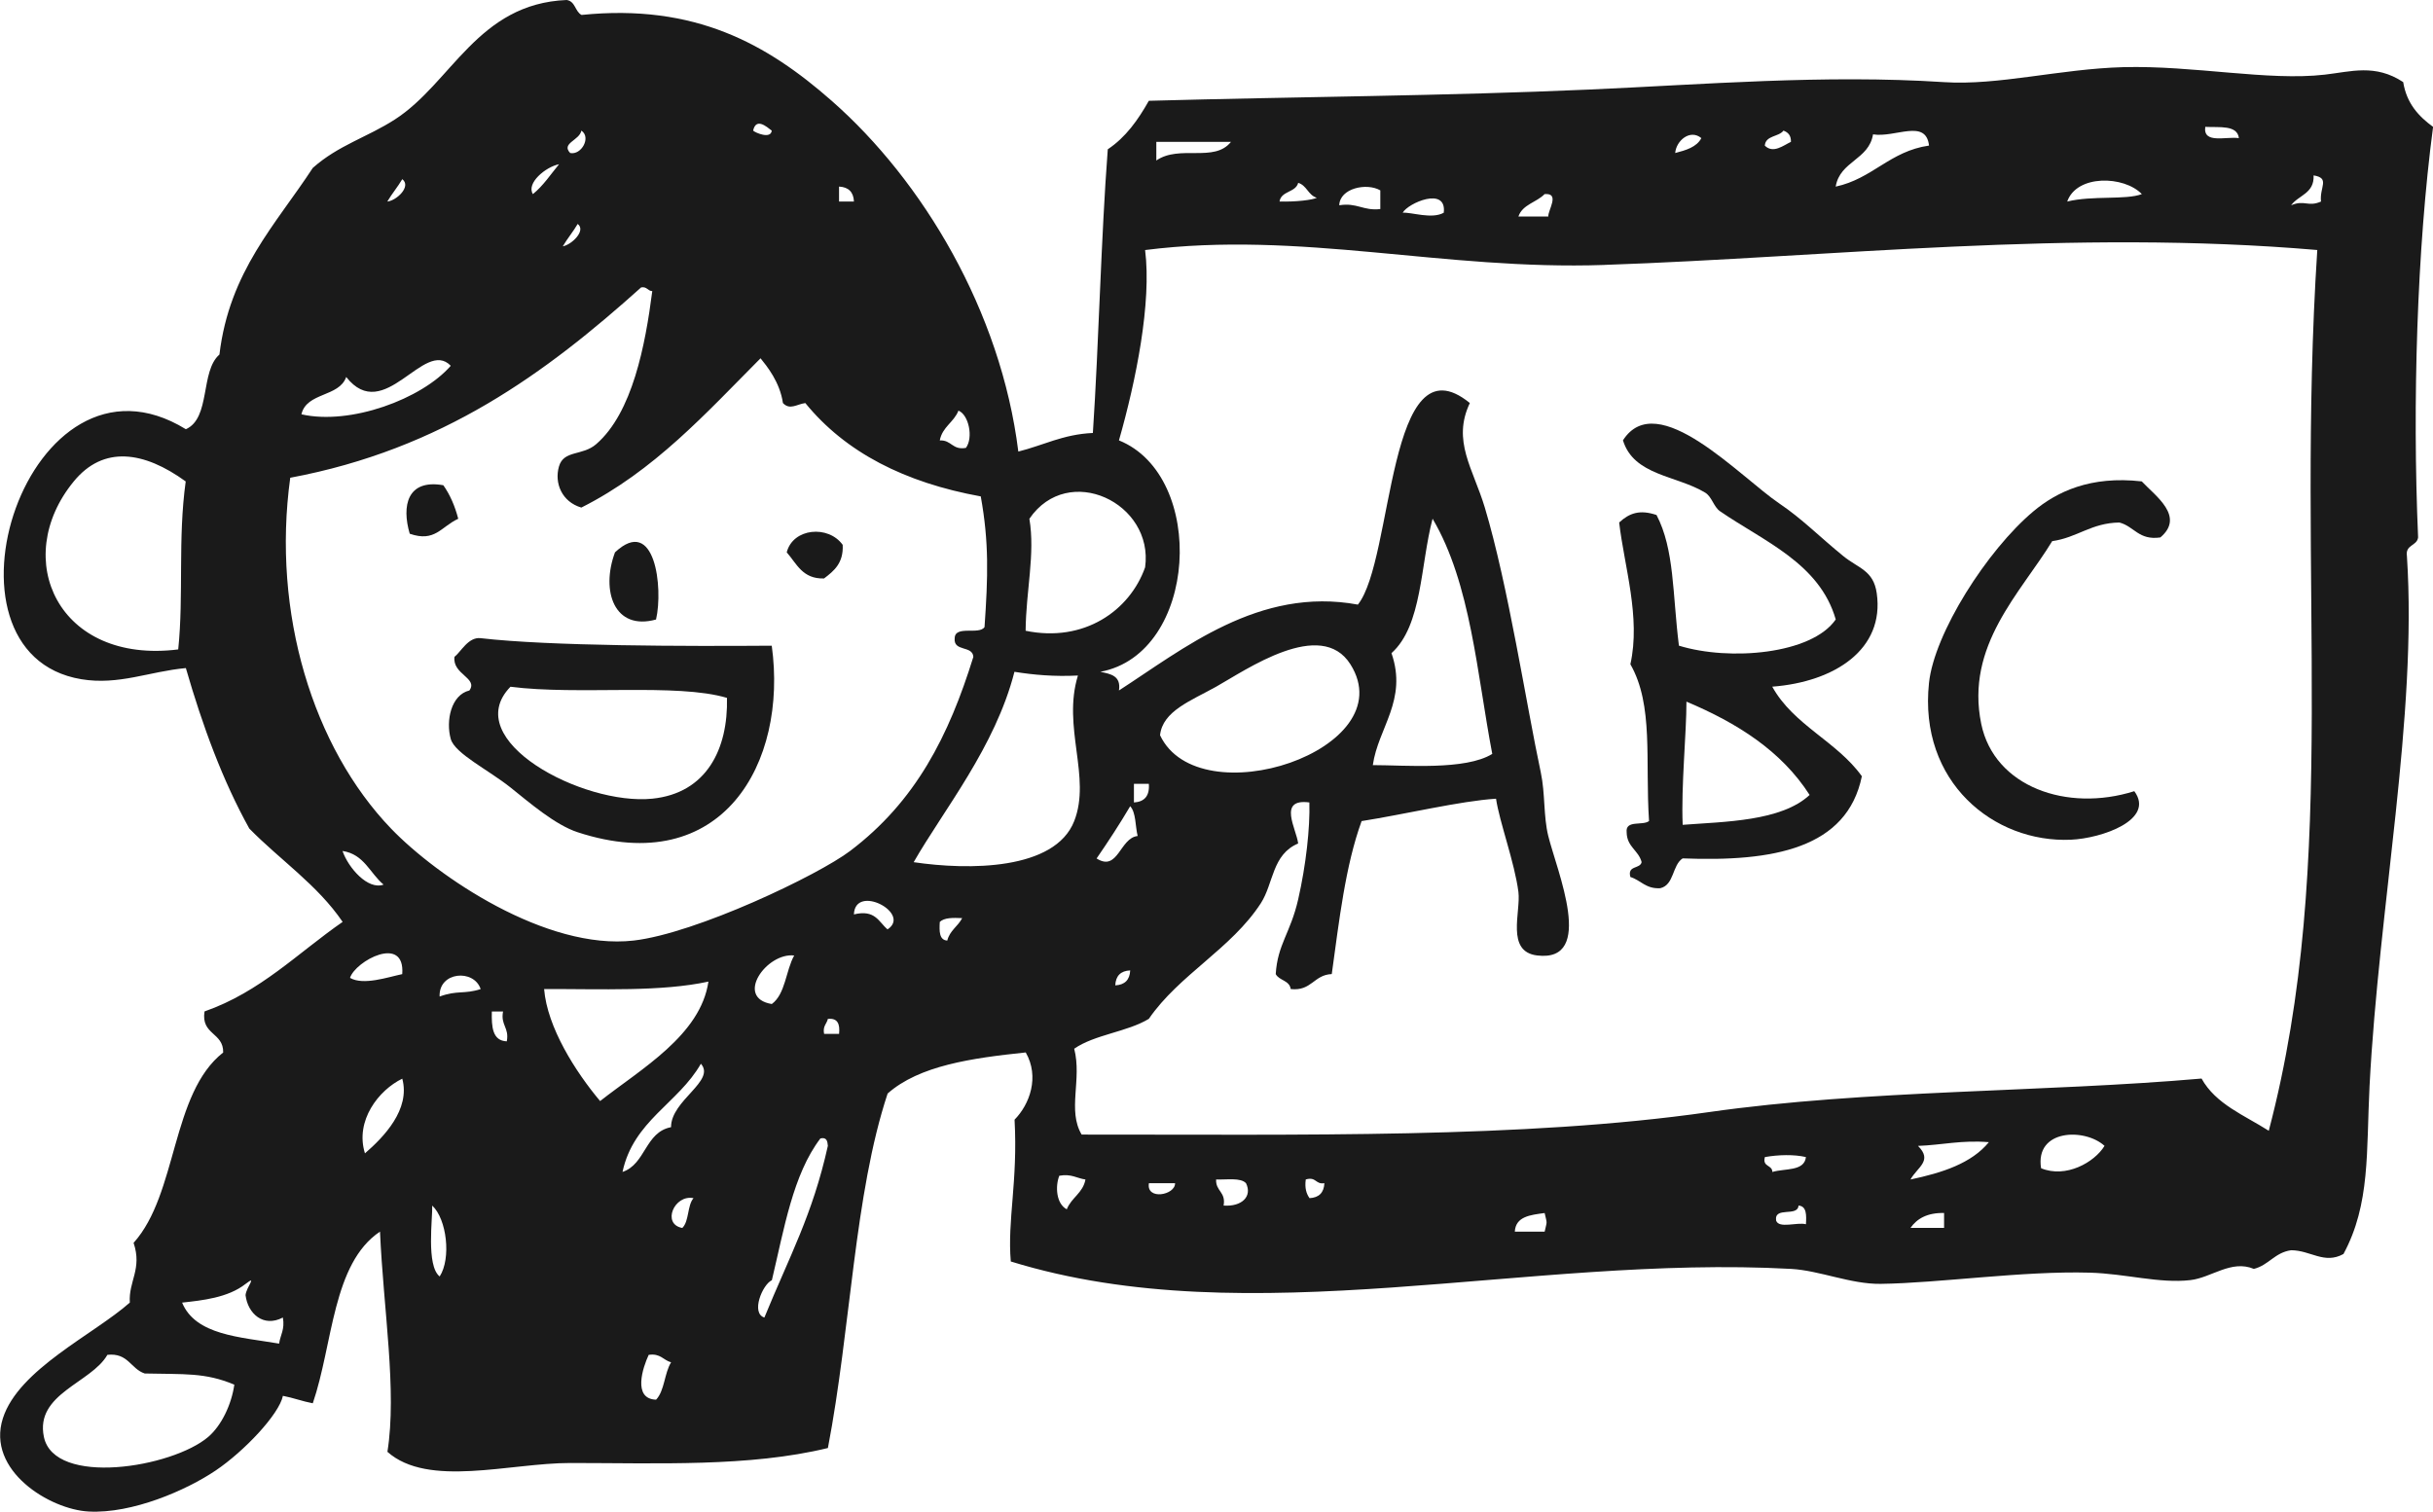 <?xml version="1.0" encoding="UTF-8"?><svg xmlns="http://www.w3.org/2000/svg" viewBox="0 0 64 39.774"><defs><style>.d{fill:#1a1a1a;fill-rule:evenodd;}</style></defs><g id="a"/><g id="b"><g id="c"><g><path class="d" d="M46.62,18.069c.559,1.011,1.702,1.439,2.356,2.355-.389,1.901-2.327,2.255-4.714,2.161-.278,.179-.218,.698-.589,.785-.383,.022-.51-.211-.786-.295-.086-.315,.256-.203,.296-.392-.081-.314-.39-.398-.394-.787-.036-.33,.426-.163,.589-.294-.106-1.589,.126-3.047-.491-4.125,.277-1.234-.162-2.58-.295-3.73,.271-.249,.541-.345,.983-.197,.474,.906,.418,2.076,.589,3.438,1.33,.411,3.496,.227,4.125-.69-.425-1.48-1.898-2.057-3.044-2.847-.169-.116-.212-.382-.393-.491-.756-.455-1.876-.446-2.16-1.375,.903-1.409,3.082,.969,4.124,1.67,.586,.395,1.04,.861,1.669,1.374,.399,.326,.797,.372,.883,.982,.209,1.473-1.105,2.33-2.748,2.456Zm-2.357,3.633c1.097-.084,2.592-.089,3.339-.786-.742-1.158-1.904-1.893-3.24-2.455,.002,.807-.143,2.237-.099,3.241Z"/><path class="d" d="M56.831,14.14c-.574,.084-.69-.292-1.08-.392-.742,.01-1.107,.397-1.768,.49-.83,1.364-2.292,2.745-1.866,4.811,.343,1.654,2.257,2.327,4.026,1.768,.554,.752-.852,1.241-1.669,1.277-2.025,.088-4.008-1.52-3.732-4.125,.138-1.306,1.528-3.495,2.749-4.517,.61-.511,1.495-.94,2.848-.786,.36,.384,1.141,.922,.491,1.473Z"/><path class="d" d="M11.661,12.766c.177,.25,.305,.547,.393,.883-.458,.212-.61,.625-1.276,.394-.216-.733-.067-1.444,.884-1.276Z"/><path class="d" d="M22.167,14.337c.024,.48-.231,.686-.491,.883-.571,.016-.72-.393-.981-.687,.163-.641,1.095-.725,1.473-.196Z"/><path class="d" d="M17.257,16.3c-1.099,.303-1.457-.751-1.08-1.767,1.056-.99,1.272,.941,1.08,1.767Z"/><path class="d" d="M20.301,16.989c.425,3.087-1.3,6.153-5.106,4.908-.595-.194-1.278-.788-1.767-1.178-.581-.464-1.463-.892-1.571-1.276-.133-.473,.005-1.16,.491-1.276,.234-.331-.452-.42-.393-.885,.167-.127,.363-.529,.688-.491,1.824,.211,5.412,.214,7.658,.198Zm-6.873,1.08c-1.363,1.401,1.903,3.131,3.731,2.945,1.428-.145,1.996-1.306,1.964-2.652-1.32-.394-3.917-.064-5.695-.293Z"/><path class="d" d="M26.783,11.882c.656-.162,1.181-.456,1.965-.49,.157-2.371,.215-5.156,.392-7.464,.473-.315,.797-.774,1.08-1.276,3.897-.108,7.784-.127,11.588-.296,2.989-.131,6.177-.4,9.329-.195,1.422,.094,3.046-.348,4.713-.394,1.855-.049,3.812,.369,5.304,.197,.689-.079,1.327-.289,2.062,.196,.091,.564,.408,.902,.786,1.178-.425,3.209-.546,7.279-.394,10.802-.03,.231-.341,.184-.294,.491,.276,4.205-.739,9.218-.983,13.944-.088,1.73,.024,3.103-.686,4.419-.505,.279-.862-.097-1.376-.099-.433,.059-.589,.394-.982,.491-.593-.249-1.115,.232-1.669,.295-.816,.095-1.702-.17-2.65-.196-1.759-.05-3.958,.275-5.499,.295-.79,.009-1.601-.352-2.356-.394-6.926-.378-14.227,1.749-20.524-.195-.094-1.092,.188-2.092,.099-3.731,.398-.405,.662-1.124,.294-1.769-1.421,.149-2.799,.344-3.633,1.081-.88,2.656-.966,6.173-1.571,9.327-2.068,.503-4.482,.394-6.775,.394-1.597,0-3.741,.658-4.812-.294,.256-1.607-.105-3.741-.195-5.794-1.255,.841-1.234,2.956-1.768,4.517-.275-.052-.511-.144-.786-.196-.1,.487-1.018,1.458-1.768,1.964-.775,.523-2.198,1.14-3.339,1.08-1.02-.052-2.701-1.076-2.259-2.454,.415-1.292,2.403-2.211,3.339-3.044-.038-.559,.331-.883,.099-1.571,1.163-1.292,.981-3.929,2.357-5.009,.01-.533-.588-.46-.491-1.08,1.478-.518,2.453-1.539,3.633-2.356-.663-.975-1.645-1.629-2.455-2.456-.701-1.263-1.229-2.697-1.669-4.222-.953,.086-1.764,.457-2.75,.293-4.111-.685-1.402-9.128,2.75-6.578,.657-.291,.374-1.524,.883-1.964,.262-2.194,1.486-3.425,2.456-4.911,.681-.603,1.422-.8,2.16-1.275,1.493-.963,2.174-3.046,4.517-3.143,.231,.031,.22,.305,.393,.393,2.986-.304,4.886,.77,6.579,2.259,2.392,2.1,4.452,5.535,4.91,9.23ZM19.811,3.437c.06,.057,.466,.231,.49,0-.146-.113-.413-.346-.49,0Zm39.083,.197c-.042-.351-.509-.277-.885-.296-.061,.455,.538,.249,.885,.296Zm-43.895,.392c.296,.06,.557-.414,.294-.589-.049,.259-.541,.33-.294,.589Zm31.423-.196c.221,.222,.492-.006,.689-.098,.004-.169-.076-.251-.197-.295-.125,.169-.468,.121-.491,.393Zm2.848-.295c-.11,.675-.871,.7-.982,1.375,.97-.208,1.424-.932,2.455-1.08-.082-.716-.889-.2-1.474-.295Zm-5.204,.491c.284-.074,.564-.155,.688-.392-.294-.245-.662,.065-.688,.392Zm-13.649,.197c.609-.423,1.524,.064,1.964-.491h-1.964v.491Zm-16.399,.884c.272-.22,.466-.518,.688-.786-.358,.071-.868,.502-.688,.786Zm46.251,.294c.347-.151,.441,.053,.785-.098-.043-.382,.247-.616-.195-.688,.022,.48-.398,.518-.59,.785Zm-50.081-.098c.246-.025,.64-.4,.394-.589-.121,.206-.272,.382-.394,.589Zm44.19,0c.661-.164,1.538-.036,1.963-.196-.468-.488-1.713-.52-1.963,.196Zm-19.738-.099c-.229-.066-.263-.326-.491-.393-.068,.259-.447,.207-.491,.491,.441,.013,.873-.043,.982-.099Zm-12.569,.099h.392c-.011-.249-.142-.381-.392-.394v.394Zm13.158,.098c.469-.076,.633,.153,1.08,.099v-.491c-.356-.208-1.068-.058-1.08,.393Zm4.714,.295h.785c-.012-.164,.318-.625-.098-.589-.208,.218-.581,.271-.688,.589Zm-3.045-.099c.232-.018,.764,.177,1.08,0,.085-.705-.947-.25-1.08,0Zm-22.094,.884c.229-.039,.623-.415,.392-.589-.12,.206-.271,.383-.392,.589Zm27.397,.49c-4.233,.147-7.993-.91-12.079-.392,.175,1.383-.24,3.441-.688,5.008,2.321,.939,2.08,5.611-.49,6.089,.272,.056,.55,.104,.49,.491,1.678-1.081,3.685-2.74,6.285-2.259,.948-1.185,.766-7.079,2.945-5.304-.473,.999,.084,1.72,.394,2.75,.615,2.05,1.089,5.175,1.473,6.972,.118,.558,.067,1.145,.196,1.669,.224,.911,1.257,3.334-.294,3.144-.827-.101-.425-1.144-.491-1.67-.1-.777-.498-1.838-.589-2.454-.933,.058-2.398,.41-3.536,.589-.428,1.177-.59,2.616-.785,4.025-.475,.018-.528,.455-1.08,.394-.031-.232-.305-.221-.394-.394,.048-.784,.386-1.073,.59-1.963,.207-.906,.314-1.886,.295-2.553-.845-.111-.339,.698-.295,1.08-.689,.29-.644,1.047-.981,1.571-.778,1.2-2.151,1.882-2.947,3.043-.571,.346-1.422,.411-1.963,.786,.209,.81-.185,1.621,.196,2.259,5.776-.004,11.62,.108,16.497-.591,4.132-.591,8.826-.521,12.962-.883,.373,.675,1.129,.966,1.768,1.374,1.887-7.167,.704-14.382,1.276-23.174-6.486-.556-12.796,.188-18.755,.392Zm-25.336,.591c-2.5,2.245-5.231,4.261-9.23,5.008-.491,3.564,.604,7.101,2.651,9.23,1.215,1.264,4.083,3.21,6.382,2.947,1.645-.19,4.85-1.718,5.695-2.358,1.727-1.307,2.596-3.026,3.241-5.106-.018-.309-.529-.126-.491-.491,.008-.35,.643-.078,.785-.293,.092-1.331,.12-2.227-.099-3.438-1.994-.362-3.557-1.156-4.615-2.456-.229,.031-.405,.193-.589,0-.081-.558-.426-.976-.589-1.178-1.436,1.444-2.798,2.963-4.714,3.928-.514-.152-.713-.645-.589-1.08,.126-.441,.618-.273,.981-.59,.951-.824,1.291-2.6,1.474-4.025-.126-.006-.136-.126-.295-.098Zm-7.758,2.357c-.186,.534-1.043,.397-1.178,.982,1.286,.293,3.167-.402,3.928-1.277-.702-.734-1.749,1.566-2.75,.295Zm15.613,1.669c.312-.016,.329,.262,.689,.196,.199-.271,.074-.873-.197-.98-.119,.307-.424,.426-.491,.784ZM1.94,12.667c-1.67,2.036-.41,4.817,2.748,4.42,.148-1.429-.013-2.899,.197-4.42-1.097-.796-2.165-.954-2.945,0Zm28.182,2.26c.236-1.693-2.022-2.773-3.044-1.278,.156,.935-.091,1.897-.099,2.947,1.537,.318,2.74-.529,3.143-1.669Zm6.481,2.258c.428,1.239-.352,1.963-.491,2.946,.844,0,2.436,.143,3.142-.295-.401-2.089-.561-4.482-1.57-6.188-.323,1.216-.269,2.809-1.08,3.536Zm-1.08,.294c-.777-1.232-2.749,.15-3.536,.591-.657,.367-1.406,.638-1.472,1.275,1.024,2.169,6.424,.384,5.008-1.866Zm-8.838,.197c-.507,1.982-1.863,3.633-2.651,5.009,1.445,.214,3.714,.216,4.223-1.081,.453-1.157-.32-2.473,.098-3.83-.619,.031-1.162-.016-1.669-.098Zm3.143,3.438c.276-.018,.417-.171,.392-.491h-.392v.491Zm-.982,1.473c.567,.361,.608-.541,1.08-.591-.065-.262-.041-.613-.196-.784-.279,.474-.577,.928-.884,1.375Zm-18.756,.688c-.358-.296-.51-.8-1.08-.885,.151,.44,.665,1.035,1.08,.885Zm12.372,.784c.564-.137,.652,.2,.885,.394,.64-.422-.854-1.213-.885-.394Zm2.259,.198c-.014,.242-.018,.476,.197,.491,.065-.265,.281-.375,.392-.591-.241-.012-.472-.014-.589,.1Zm-15.514,1.472c.352,.205,.992-.019,1.374-.099,.079-1.051-1.232-.347-1.374,.099Zm11.095,.688c.36-.263,.367-.878,.589-1.277-.724-.084-1.576,1.114-.589,1.277Zm9.035-.491c.25-.013,.381-.143,.393-.394-.25,.012-.381,.143-.393,.394Zm-17.773,.294c.472-.172,.642-.055,1.08-.196-.179-.537-1.108-.46-1.08,.196Zm2.749-.196c.082,1.007,.827,2.178,1.473,2.946,1.085-.851,2.644-1.737,2.849-3.143-1.239,.268-2.82,.191-4.321,.196Zm-.982,1.375c.07-.364-.168-.422-.098-.786h-.295c-.01,.402,.014,.771,.393,.786Zm8.347-.196h.394c.027-.257-.036-.424-.295-.394-.031,.133-.14,.188-.099,.394Zm-5.303,3.632c.612-.205,.591-1.046,1.277-1.178-.005-.706,1.185-1.218,.785-1.669-.595,1.043-1.774,1.498-2.062,2.847Zm-6.775-.489c.492-.426,1.201-1.155,.982-1.965-.619,.299-1.25,1.105-.982,1.965Zm44.091,.392c.652,.268,1.401-.152,1.669-.589-.524-.477-1.836-.439-1.669,.589Zm-33.388,2.946c-.248,.114-.558,.868-.196,.982,.662-1.618,1.267-2.701,1.67-4.518-.011-.12-.028-.233-.196-.195-.722,.946-.955,2.382-1.277,3.731Zm30.149-3.535c.396,.394-.014,.556-.197,.885,.839-.177,1.605-.425,2.062-.982-.715-.06-1.234,.075-1.865,.098Zm-4.027,.295c-.071,.268,.195,.197,.197,.392,.325-.099,.84-.01,.883-.392-.31-.073-.726-.063-1.08,0Zm-18.363,1.374c.119-.307,.425-.427,.491-.784-.23-.032-.368-.156-.688-.099-.109,.273-.085,.735,.196,.883Zm4.125-.098c.482,.034,.76-.244,.589-.589-.143-.152-.503-.087-.786-.098-.016,.309,.262,.327,.197,.686Zm2.259-.195c.25-.014,.38-.144,.392-.394-.236,.04-.213-.18-.49-.098-.031,.227,.017,.377,.099,.491Zm-3.536-.394h-.688c-.075,.458,.697,.314,.688,0Zm-12.962,1.178c.183-.178,.128-.592,.295-.784-.508-.103-.842,.685-.295,.784Zm-6.382,1.276c.307-.476,.186-1.512-.197-1.865,.016,.307-.165,1.584,.197,1.865Zm35.154-1.472c.073,.221,.551,.037,.785,.098,.015-.243,.019-.477-.195-.491-.021,.308-.644,.012-.59,.394Zm-6.873,.294h.785c.067-.303,.067-.189,0-.491-.377,.051-.763,.089-.785,.491Zm10.408-.099h.884v-.393c-.435-.009-.709,.143-.884,.393Zm-45.465,1.965c.354,.857,1.517,.904,2.552,1.079,.032-.231,.155-.368,.099-.686-.517,.27-.924-.108-.982-.59,.021-.217,.323-.541,0-.294-.463,.364-1.142,.433-1.669,.491Zm-.983,1.865c-.37-.121-.433-.55-.982-.491-.423,.742-1.91,1.022-1.67,2.161,.276,1.309,3.369,.81,4.321,0,.35-.299,.613-.852,.688-1.376-.772-.325-1.318-.269-2.357-.294Zm13.452,.688c.224-.235,.217-.7,.394-.982-.206-.057-.28-.243-.589-.196-.152,.323-.433,1.161,.195,1.179Z"/></g></g></g></svg>